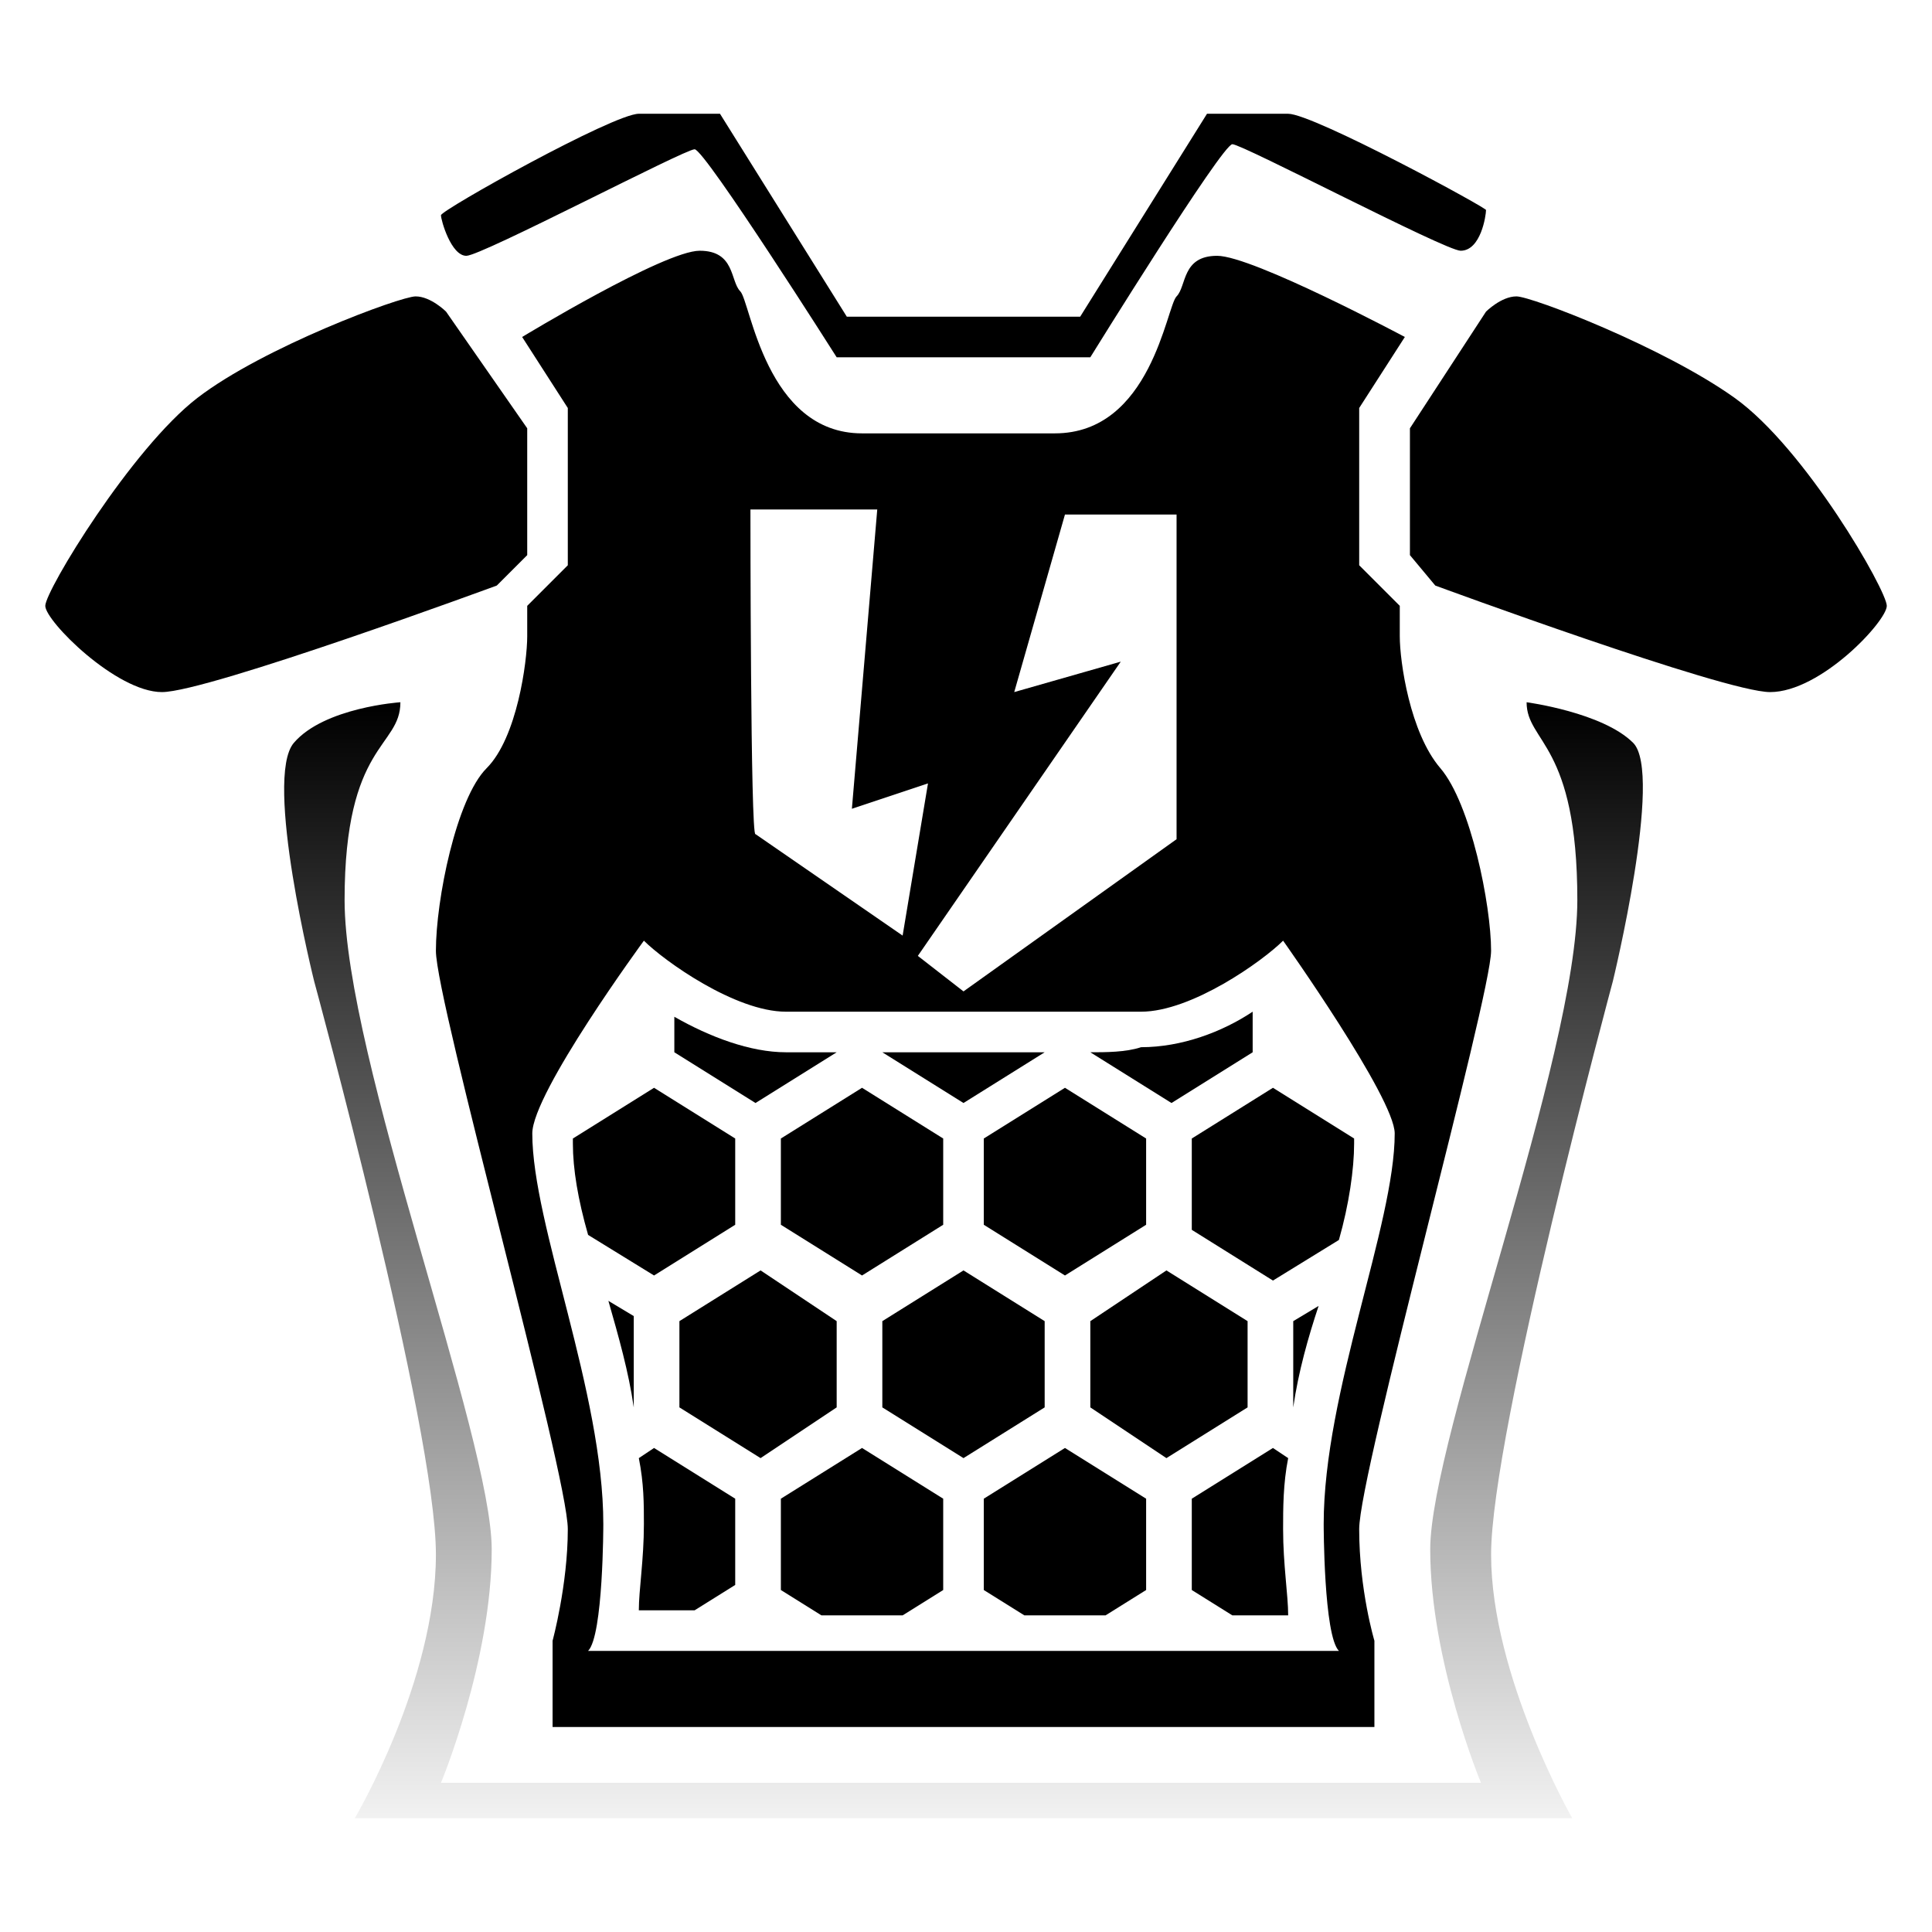 <?xml version="1.0" encoding="UTF-8" standalone="no"?>
<!-- Generator: Adobe Illustrator 22.1.0, SVG Export Plug-In . SVG Version: 6.00 Build 0)  -->

<svg
   version="1.1"
   id="draw_on_this_one"
   x="0px"
   y="0px"
   viewBox="0 0 512 512"
   xml:space="preserve"
   sodipodi:docname="Evo_Shield.svg"
   inkscape:version="1.2.2 (732a01da63, 2022-12-09)"
   width="512"
   height="512"
   xmlns:inkscape="http://www.inkscape.org/namespaces/inkscape"
   xmlns:sodipodi="http://sodipodi.sourceforge.net/DTD/sodipodi-0.dtd"
   xmlns="http://www.w3.org/2000/svg"
   xmlns:svg="http://www.w3.org/2000/svg"><defs
   id="defs54" /><sodipodi:namedview
   id="namedview52"
   pagecolor="#ffffff"
   bordercolor="#666666"
   borderopacity="1.0"
   inkscape:pageshadow="2"
   inkscape:pageopacity="0.0"
   inkscape:pagecheckerboard="0"
   showgrid="false"
   inkscape:zoom="1.85"
   inkscape:cx="382.97297"
   inkscape:cy="208.91892"
   inkscape:window-width="2560"
   inkscape:window-height="1361"
   inkscape:window-x="-9"
   inkscape:window-y="-9"
   inkscape:window-maximized="1"
   inkscape:current-layer="g1737"
   inkscape:showpageshadow="2"
   inkscape:deskcolor="#d1d1d1" />
<style
   type="text/css"
   id="style2">
	.st0{fill:#241C1C;}
	.st1{fill:url(#SVGID_1_);}
</style>




















<linearGradient
   id="SVGID_1_"
   gradientUnits="userSpaceOnUse"
   x1="18.504"
   y1="24.65"
   x2="18.504"
   y2="2.68"
   gradientTransform="matrix(1,0,0,-1,0,38)">
	<stop
   offset="0"
   style="stop-color:#000000;stop-opacity:1;"
   id="stop44" />
	<stop
   offset="1"
   style="stop-color:#000000;stop-opacity:0.051;"
   id="stop46" />
</linearGradient>
<g
   id="g2373"
   transform="matrix(13.444,0,0,13.444,6.623,7.295)"><g
     id="g1737"><path
       class="st0"
       d="M 9.3,11 9.9,10.4 V 7.9 L 8.3,5.6 c 0,0 -0.3,-0.3 -0.6,-0.3 -0.3,0 -3,1 -4.3,2 -1.3,1 -3,3.8 -3,4.1 0,0.3 1.4,1.7 2.3,1.7 0.9,0 6.6,-2.1 6.6,-2.1 z"
       id="path4"
       style="fill:#000000;fill-opacity:1" /><path
       class="st0"
       d="M 27.8,11 27.3,10.4 V 7.9 l 1.5,-2.3 c 0,0 0.3,-0.3 0.6,-0.3 0.3,0 2.9,1 4.3,2 1.4,1 3,3.8 3,4.1 0,0.3 -1.3,1.7 -2.3,1.7 -0.9,0 -6.6,-2.1 -6.6,-2.1 z"
       id="path6"
       style="fill:#000000;fill-opacity:1" /><path
       class="st0"
       d="m 28.9,18.2 c 0,-0.9 -0.4,-2.9 -1,-3.6 -0.6,-0.7 -0.8,-2.1 -0.8,-2.6 0,-0.5 0,-0.6 0,-0.6 L 26.3,10.6 V 7.5 l 0.9,-1.4 c 0,0 -3,-1.6 -3.7,-1.6 -0.7,0 -0.6,0.6 -0.8,0.8 -0.2,0.2 -0.5,2.7 -2.4,2.7 -1.9,0 -1.9,0 -1.9,0 0,0 0,0 -1.9,0 C 14.6,8 14.3,5.4 14.1,5.2 13.9,5 14,4.4 13.3,4.4 12.6,4.4 9.8,6.1 9.8,6.1 l 0.9,1.4 v 3.1 l -0.8,0.8 c 0,0 0,0.1 0,0.6 0,0.5 -0.2,2 -0.8,2.6 -0.6,0.6 -1,2.6 -1,3.6 0,1 2.6,10.3 2.6,11.4 0,1.1 -0.3,2.2 -0.3,2.2 v 1.7 h 8.1 8.1 v -1.7 c 0,0 -0.3,-1 -0.3,-2.2 0,-1.1 2.6,-10.5 2.6,-11.4 z m -9.4,-5.1 1,-3.5 h 2.2 V 16 l -4.2,3 -0.9,-0.7 4,-5.8 z M 14.3,9.5 h 2.5 l -0.5,5.9 1.5,-0.5 -0.5,3 -2.9,-2 C 14.3,16 14.3,9.5 14.3,9.5 Z M 18.5,32 h -7.4 c 0.3,-0.3 0.3,-2.5 0.3,-2.5 0,-2.6 -1.4,-5.9 -1.4,-7.7 0,-0.8 2.2,-3.8 2.2,-3.8 0.4,0.4 1.8,1.4 2.8,1.4 1,0 3.5,0 3.5,0 0,0 2.5,0 3.5,0 1,0 2.4,-1 2.8,-1.4 0,0 2.2,3.1 2.2,3.8 0,1.8 -1.4,5.1 -1.4,7.7 0,0 0,2.2 0.3,2.5 0,0 -7.4,0 -7.4,0 z"
       id="path8"
       style="fill:#000000;fill-opacity:1" /><path
       class="st0"
       d="m 24.9,1.7 c -0.5,0 -1.6,0 -1.6,0 l -2.5,4 h -2.3 -2.3 l -2.5,-4 c 0,0 -1.1,0 -1.6,0 -0.5,0 -3.9,1.9 -3.9,2 0,0.1 0.2,0.8 0.5,0.8 0.3,0 4.3,-2.1 4.5,-2.1 0.2,0 2.8,4.1 2.8,4.1 h 2.5 2.5 c 0,0 2.6,-4.2 2.8,-4.2 0.2,0 4.2,2.1 4.5,2.1 0.4,0 0.5,-0.7 0.5,-0.8 0.1,0 -3.4,-1.9 -3.9,-1.9 z"
       id="path10"
       style="fill:#000000;fill-opacity:1" /><polygon
       class="st0"
       points="16.9,27.2 18.5,28.2 20.1,27.2 20.1,27 20.1,26.6 20.1,26.1 20.1,25.8 20.1,25.5 18.5,24.5 16.9,25.5 16.9,25.8 16.9,26.1 16.9,26.6 16.9,27 "
       id="polygon12"
       style="fill:#000000;fill-opacity:1" /><polygon
       class="st0"
       points="12.9,27.2 14.5,28.2 16,27.2 16,27 16,26.6 16,26.1 16,25.8 16,25.5 14.5,24.5 12.9,25.5 12.9,25.8 12.9,26.1 12.9,26.6 12.9,27 "
       id="polygon14"
       style="fill:#000000;fill-opacity:1" /><polygon
       class="st0"
       points="21,27.2 22.5,28.2 24.1,27.2 24.1,27 24.1,26.6 24.1,26.1 24.1,25.8 24.1,25.5 22.5,24.5 21,25.5 21,25.8 21,26.1 21,26.6 21,27 "
       id="polygon16"
       style="fill:#000000;fill-opacity:1" /><polygon
       class="st0"
       points="18.9,23.6 20.5,24.6 22.1,23.6 22.1,23.4 22.1,23 22.1,22.5 22.1,22.2 22.1,21.9 20.5,20.9 18.9,21.9 18.9,22.2 18.9,22.5 18.9,23 18.9,23.4 "
       id="polygon18"
       style="fill:#000000;fill-opacity:1" /><polygon
       class="st0"
       points="14.9,23.6 16.5,24.6 18.1,23.6 18.1,23.4 18.1,23 18.1,22.5 18.1,22.2 18.1,21.9 16.5,20.9 14.9,21.9 14.9,22.2 14.9,22.5 14.9,23 14.9,23.4 "
       id="polygon20"
       style="fill:#000000;fill-opacity:1" /><path
       class="st0"
       d="m 25,25.5 v 0.4 0.3 0.4 0.4 0.2 0 c 0.1,-0.7 0.3,-1.4 0.5,-2 z"
       id="path22"
       style="fill:#000000;fill-opacity:1" /><path
       class="st0"
       d="M 12,27.2 V 27 26.5 26.1 25.8 25.4 l -0.5,-0.3 c 0.2,0.7 0.4,1.4 0.5,2.1 z"
       id="path24"
       style="fill:#000000;fill-opacity:1" /><path
       class="st0"
       d="m 21,20.2 v 0 l 1.6,1 1.6,-1 V 20 19.5 19.4 c -0.6,0.4 -1.4,0.7 -2.2,0.7 -0.3,0.1 -0.7,0.1 -1,0.1 z"
       id="path26"
       style="fill:#000000;fill-opacity:1" /><path
       class="st0"
       d="M 14,30.6 V 29 l -1.6,-1 -0.3,0.2 c 0.1,0.5 0.1,0.9 0.1,1.3 0,0.7 -0.1,1.3 -0.1,1.7 h 1.1 L 14,30.7 Z"
       id="path28"
       style="fill:#000000;fill-opacity:1"
       sodipodi:nodetypes="ccccscccc" /><path
       class="st0"
       d="M 24.6,28 23,29 v 1.8 l 0.8,0.5 h 1.1 c 0,-0.4 -0.1,-1 -0.1,-1.7 0,-0.4 0,-0.9 0.1,-1.4 z"
       id="path30"
       style="fill:#000000;fill-opacity:1"
       sodipodi:nodetypes="cccccscc" /><path
       class="st0"
       d="m 18.5,21.2 1.6,-1 v 0 c -0.8,0 -1.6,0 -1.6,0 0,0 -0.8,0 -1.6,0 v 0 z"
       id="path32"
       style="fill:#000000;fill-opacity:1" /><path
       class="st0"
       d="m 24.6,20.9 -1.6,1 v 1.8 l 1.6,1 1.3,-0.8 c 0.2,-0.7 0.3,-1.4 0.3,-1.9 v -0.1 z"
       id="path34"
       style="fill:#000000;fill-opacity:1"
       sodipodi:nodetypes="cccccscc" /><path
       class="st0"
       d="m 14,23.6 v -1.7 l -1.6,-1 -1.6,1 V 22 c 0,0.5 0.1,1.1 0.3,1.8 l 1.3,0.8 z"
       id="path36"
       style="fill:#000000;fill-opacity:1"
       sodipodi:nodetypes="ccccsccc" /><path
       class="st0"
       d="m 16,20.2 v 0 c -0.4,0 -0.8,0 -1,0 -0.7,0 -1.5,-0.3 -2.2,-0.7 v 0.1 0.4 0.2 l 1.6,1 z"
       id="path38"
       style="fill:#000000;fill-opacity:1" /><polygon
       class="st0"
       points="14.9,29 14.9,29.4 14.9,29.7 14.9,30.1 14.9,30.6 14.9,30.8 15.7,31.3 17.3,31.3 18.1,30.8 18.1,30.6 18.1,30.1 18.1,29.7 18.1,29.4 18.1,29 16.5,28 "
       id="polygon40"
       style="fill:#000000;fill-opacity:1" /><polygon
       class="st0"
       points="18.9,29 18.9,29.4 18.9,29.7 18.9,30.1 18.9,30.6 18.9,30.8 19.7,31.3 21.3,31.3 22.1,30.8 22.1,30.6 22.1,30.1 22.1,29.7 22.1,29.4 22.1,29 20.5,28 "
       id="polygon42"
       style="fill:#000000;fill-opacity:1" /><path
       class="st1"
       d="m 31.7,14.1 c -0.6,-0.6 -2.1,-0.8 -2.1,-0.8 0,0.8 1,0.8 1,3.9 0,3.1 -2.9,10.6 -2.9,12.8 0,2.2 1,4.6 1,4.6 H 18.5 8.2 c 0,0 1,-2.4 1,-4.6 0,-2.2 -2.9,-9.7 -2.9,-12.8 0,-3.1 1.1,-3 1.1,-3.9 0,0 -1.5,0.1 -2.1,0.8 -0.6,0.7 0.4,4.7 0.4,4.7 0,0 2.4,8.8 2.4,11.3 0,2.5 -1.6,5.2 -1.6,5.2 h 12 12 c 0,0 -1.6,-2.8 -1.6,-5.2 0,-2.4 2.4,-11.3 2.4,-11.3 0,0 1,-4.1 0.4,-4.7 z"
       id="path49"
       style="fill:url(#SVGID_1_)" /></g></g>
</svg>
